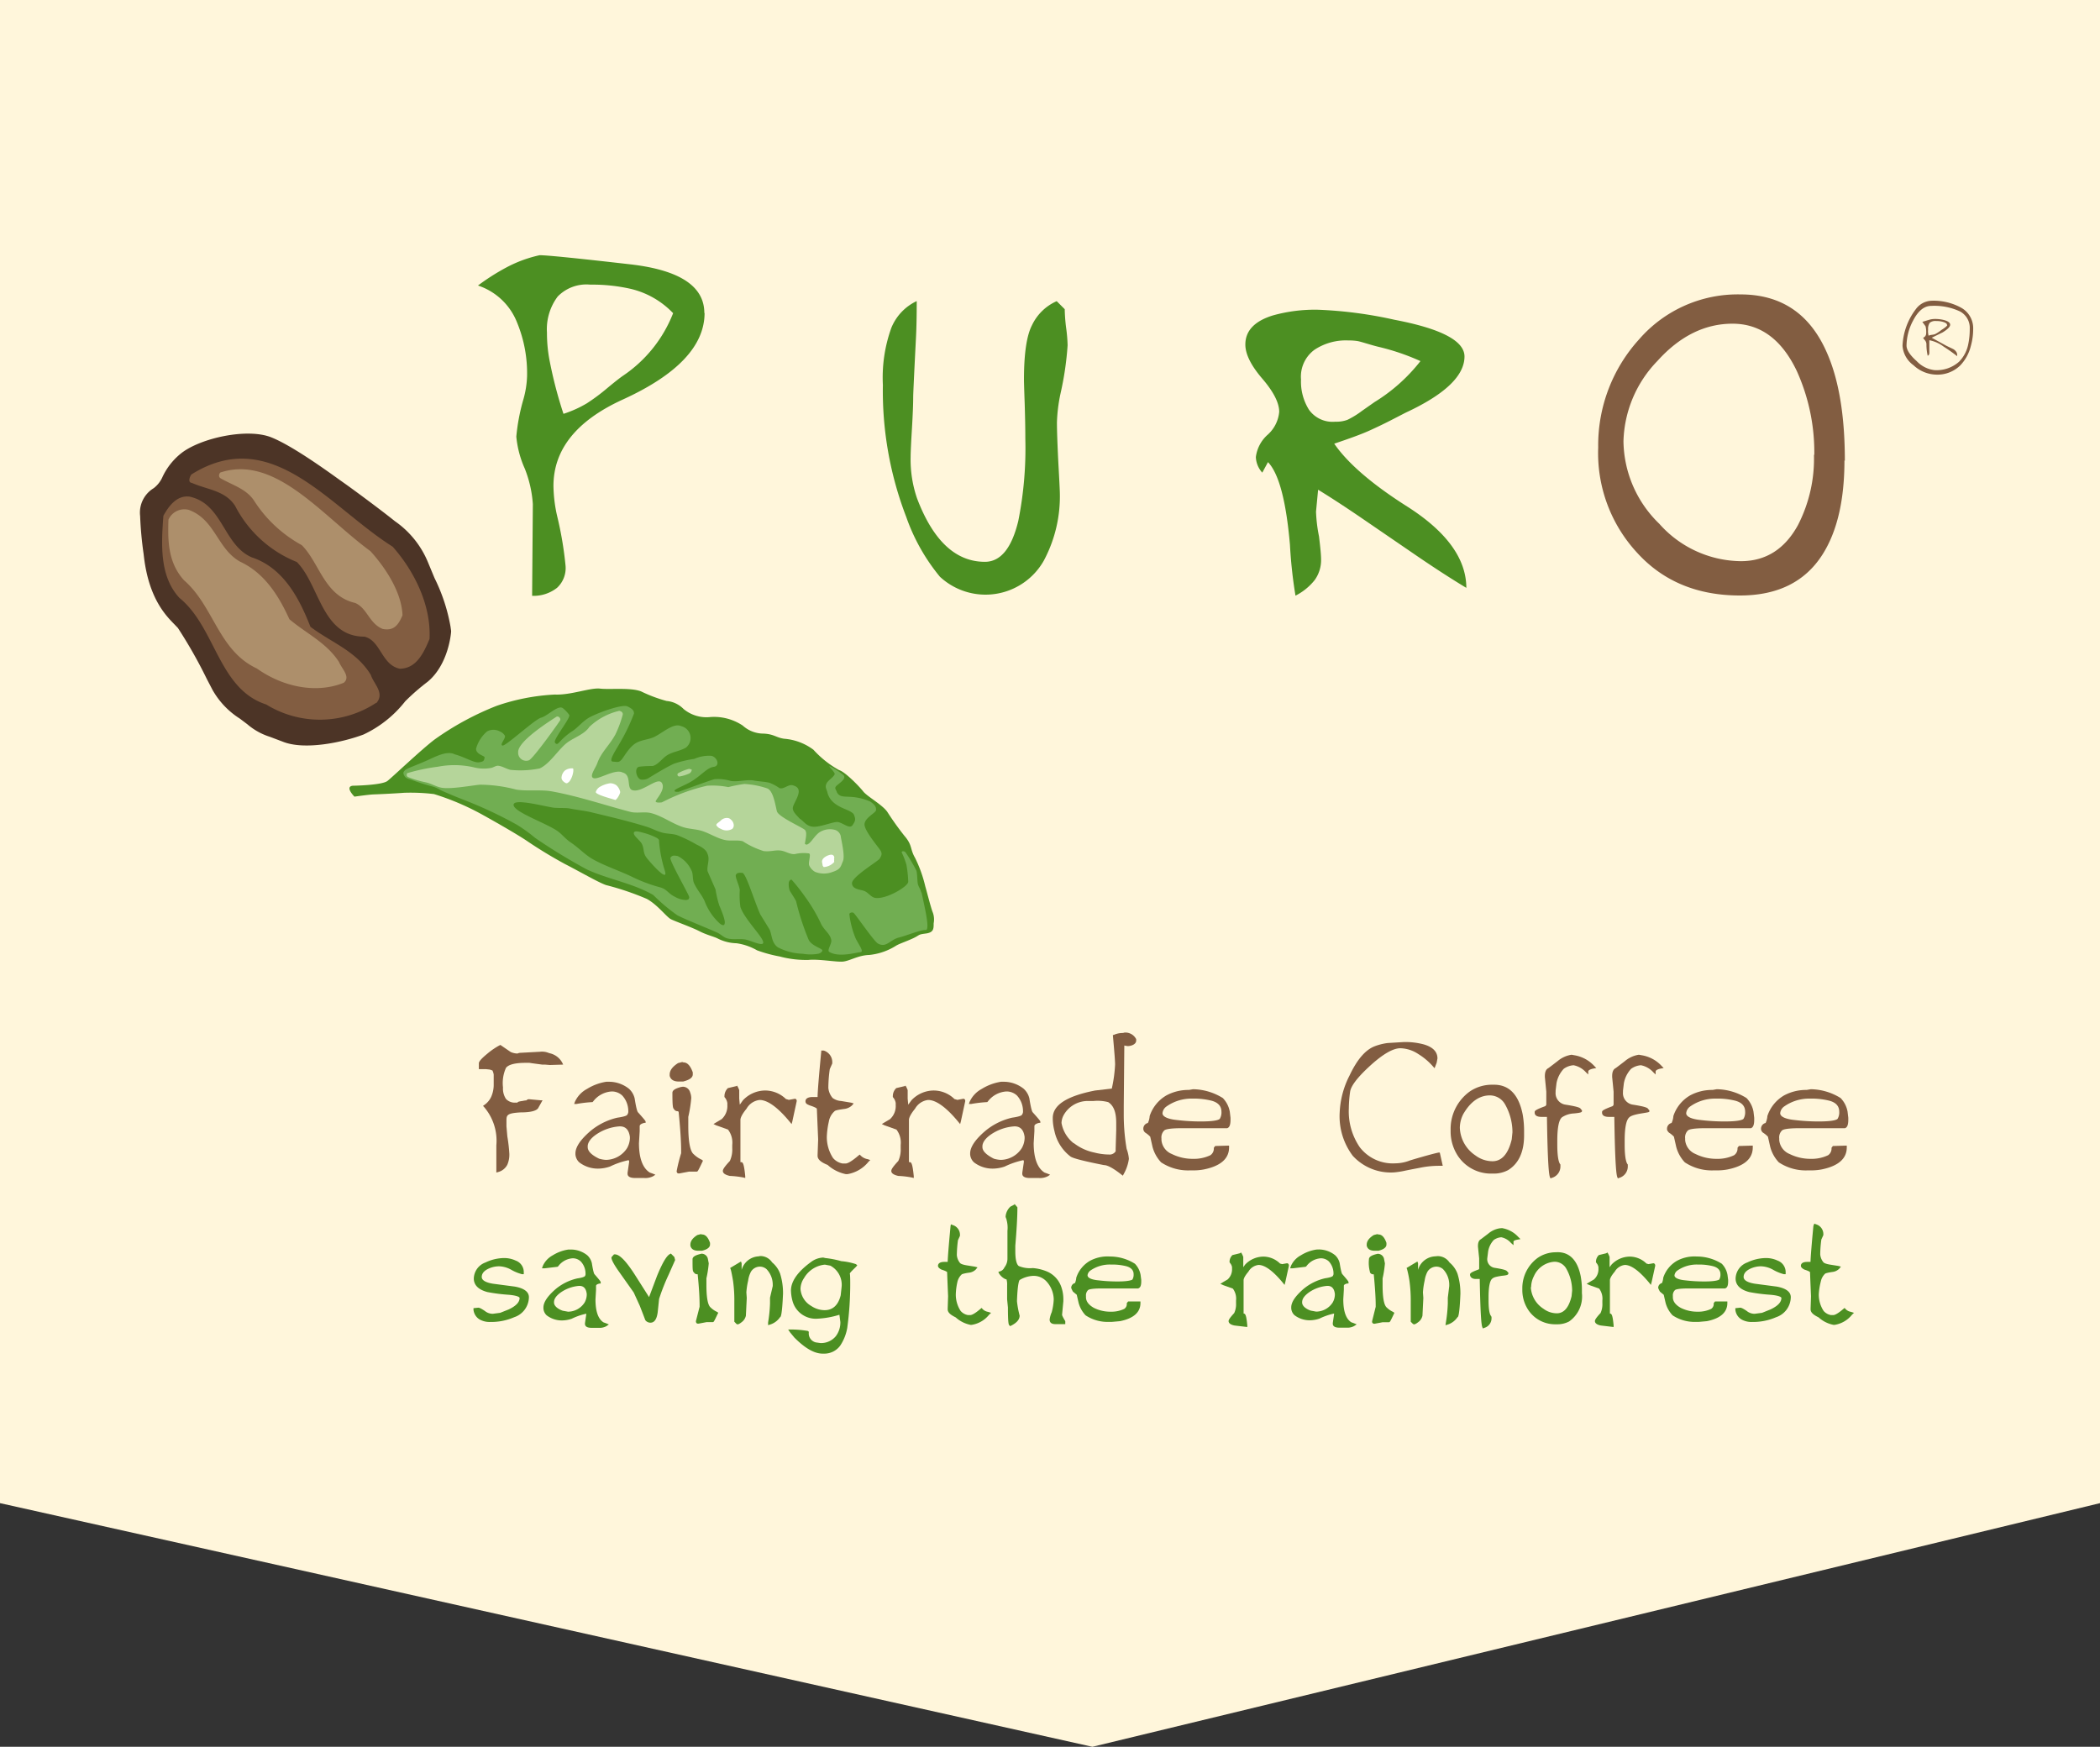 <svg xmlns="http://www.w3.org/2000/svg" viewBox="0 0 261.81 217.8"><rect x="0" y="0" width="261.81" height="217.8" fill="#333333" stroke="none"/><defs><style>.cls-1{fill:#fff6db;}.cls-2{fill:#825d41;}.cls-3{fill:#4c8f22;}.cls-4{fill:#71ae52;}.cls-5{fill:#4c3426;}.cls-6{fill:#ad8f6b;}.cls-7{fill:#b5d59a;}.cls-8{fill:#fff;}</style></defs><title>puro_logo</title><g id="Layer_2" data-name="Layer 2"><polygon class="cls-1" points="0 0 0 187.42 136.19 217.8 261.81 187.42 261.81 0 0 0"/></g><g id="Layer_1" data-name="Layer 1"><path class="cls-2" d="M444,117.19a7.9,7.9,0,0,1-.29,2.14,5.36,5.36,0,0,1-1.32,2.43,4.06,4.06,0,0,1-3,1.15,4.28,4.28,0,0,1-2.83-1.17,3.28,3.28,0,0,1-1.37-2.43,8.11,8.11,0,0,1,1.65-4.55,2.52,2.52,0,0,1,1.92-1.06,7.12,7.12,0,0,1,3.67.83A2.92,2.92,0,0,1,444,117.19Zm-.43,0a2.31,2.31,0,0,0-1.22-2.16,7.54,7.54,0,0,0-3.58-.69q-1.31,0-2.26,1.83a6.76,6.76,0,0,0-.82,3.12q0,.81,1.27,1.94a3.62,3.62,0,0,0,2.23,1.12,4.22,4.22,0,0,0,3.05-1.05,4.3,4.3,0,0,0,1.15-2.21A9,9,0,0,0,443.57,117.19ZM442,120.43v.18q-.76-.6-1.68-1.19a4.31,4.31,0,0,0-1.79-.8v.28c0,.11,0,.29,0,.52s0,.41,0,.53a2.69,2.69,0,0,1,0,.33.37.37,0,0,1-.2.28,6.54,6.54,0,0,1-.16-1.44.77.77,0,0,0-.21-.52,1.28,1.28,0,0,1-.2-.29.58.58,0,0,0,.38-.56,2.88,2.88,0,0,0-.08-.87l-.4-.55.8-.24a2.55,2.55,0,0,1,.77-.12,4.51,4.51,0,0,1,1.11.13q.79.21.79.59t-.93.95l-1.37.67,1.82,1,.87.42a1.11,1.11,0,0,1,.33.29A.65.65,0,0,1,442,120.43Zm-1.26-3.71c0-.13-.11-.24-.34-.33a2.66,2.66,0,0,0-1-.16,1.1,1.1,0,0,0-.82.22,1.34,1.34,0,0,0-.2.86,1.74,1.74,0,0,0,0,.42,2.57,2.57,0,0,0,.06.33,1.25,1.25,0,0,1,.38-.11,2.17,2.17,0,0,0,.41-.08,4.61,4.61,0,0,0,.8-.52Q440.77,116.88,440.77,116.72Z" transform="translate(-198 -76.2)"/><path class="cls-3" d="M314.24,189.84c-.28-.83-.61-2.17-.89-3.15a16.24,16.24,0,0,0-1.28-3.55c-.64-1.11-.29-1.54-1.32-2.73a36.16,36.16,0,0,1-2.14-3c-.67-.92-2.49-1.89-3-2.54s-2.26-2.44-3-2.65a12.51,12.51,0,0,1-3.2-2.54,7,7,0,0,0-3.65-1.37c-1-.14-1.26-.58-2.56-.64a3.86,3.86,0,0,1-2.6-1,6.45,6.45,0,0,0-4-1.07,4.47,4.47,0,0,1-3.38-1,3.37,3.37,0,0,0-2.12-1,17.94,17.94,0,0,1-3.19-1.2c-1.34-.5-3.88-.2-5.1-.34s-3.64.83-5.64.74a26.17,26.17,0,0,0-7.26,1.41,35.92,35.92,0,0,0-7.72,4.19c-1.63,1.23-5.19,4.62-5.88,5.17s-4.35.6-4.35.6c-1,.14.23,1.36.23,1.36s1.77-.26,2.44-.28,2.86-.13,3.72-.2a24.37,24.37,0,0,1,3.76.16,31.84,31.84,0,0,1,5.94,2.52c1.7.94,4.18,2.36,5.48,3.21a56,56,0,0,0,4.92,3c1.69.86,4.21,2.32,5.12,2.62a34.26,34.26,0,0,1,5.07,1.72c1.34.73,2.45,2.25,3,2.53s2.59,1,3.54,1.49,1.81.67,2.28.91a5.46,5.46,0,0,0,2.36.6,7.11,7.11,0,0,1,2.56.88,17.08,17.08,0,0,0,2.83.77,12.63,12.63,0,0,0,3.57.43c1.33-.13,3.41.27,4.27.21s1.91-.79,3.32-.83a7.69,7.69,0,0,0,3.32-1.14c.43-.27,1.25-.52,2.15-.94s.54-.46,1.56-.59,1-.61,1-1.27A2.52,2.52,0,0,0,314.24,189.84Z" transform="translate(-198 -76.2)"/><path class="cls-4" d="M280.18,181.06c0-.18-.14-.31-.44-.46a8.55,8.55,0,0,0-1.44-.54c-.45-.11-1.24-.38-1.28,0s.8.94,1,1.36c.34.67.08,1.13.68,1.84.82,1,2.68,3,2.17,1.45a16.18,16.18,0,0,1-.71-3.7m8.17,10.48c-.27.22-.7-.23-.82-.36a7.09,7.09,0,0,1-1.65-2.54c-.36-.83-.92-1.37-1.32-2.24-.23-.48-.1-1.15-.32-1.59a3.72,3.72,0,0,0-1.72-1.82c-.47-.09-.71-.1-.91.2s2.4,4.75,2.34,4.95,0,.24-.35.33a2.89,2.89,0,0,1-1.43-.4c-.83-.39-1-.94-1.81-1.17a19.24,19.24,0,0,1-3.47-1.29c-1.5-.74-3.52-1.4-5.05-2.28-.88-.51-1.68-1.37-2.61-2s-1.16-1.16-2-1.65c-1.66-1-5.27-2.27-5.18-3.11s4.28.35,5.13.4,1.19,0,1.78.07c1,.21,1.94.28,2.86.51,2.21.53,4.49,1.07,6.65,1.73.78.23,1.46.63,2.22.81.55.13,1.17.11,1.72.28a16.68,16.68,0,0,1,2.44,1.18c.37.18,1.21.55,1.38,1.18.32.67-.1,1.47,0,2.14l1,2.29a12.6,12.6,0,0,0,.47,2c.33.77.88,2.11.61,2.33m24.55-4c-.08-.4-.35-.68-.42-1.08s-.06-1.24-.17-1.6a19.9,19.9,0,0,0-1.34-2.26.39.39,0,0,0-.33-.16c-.1,0-.18.06-.16.15A10.27,10.27,0,0,1,311,184a14.08,14.08,0,0,1,.23,2.14c0,.61-2.89,2.29-4.18,2-.46-.11-.72-.55-1.19-.8s-1.6-.18-1.64-1,3.24-2.74,3.45-3.08.35-.59.11-1-2-2.44-2-3.26,1.38-1.43,1.43-1.77-.08-.66-.72-1.09c-2.49-1.07-3.59-.15-4.14-1.13-.13-.42-.34-.48-.12-.77s1.55-1,.81-1.49a9.57,9.57,0,0,0-1.56-1c-.34-.12.55.64.58.93s-.86.85-1,1.18c-.26.51,0,.7.11,1.22.59,2,3.09,1.95,3.32,2.78.19.48.17.67-.19,1.21s-1.09-.21-1.81-.37c-.48-.11-2.29.67-3.14.58s-1.09-.65-1.64-1c-.46-.49-.94-.93-.86-1.4.1-.69,1.53-2.31.09-2.73-.62-.27-1.16.5-1.76.32a5.83,5.83,0,0,0-1.19-.65c-.52-.16-1.38-.18-2-.3-.93-.16-2,.21-2.89.05a5.62,5.62,0,0,0-2-.22c-.19,0-4.49,1.58-4.49,1.58-.4,0-.51,0-.51-.16s1.23-.65,1.86-1c1.4-.77,2.14-1.84,3-1.95s.47-1.2-.26-1.38a4.55,4.55,0,0,0-2.14.38,14.77,14.77,0,0,0-2.53.6c-1.11.51-3.08,1.74-3.08,1.74a1.47,1.47,0,0,1-.95.25c-.63,0-1-1.46-.32-1.61a13.31,13.31,0,0,1,1.68-.09c.75-.17,1.26-1.08,2-1.45s1.44-.43,2.15-.84a1.52,1.52,0,0,0-.59-2.68c-.94-.44-2.26.8-3.32,1.33-.62.31-1.47.36-2.15.69-1,.48-1.66,1.86-2,2.2s-.45.24-1.05.2.43-1.5.84-2.25a23.56,23.56,0,0,0,1.8-3.74c0-.36-.16-.57-.81-.89s-3.73.8-4.76,1.38c-.84.47-1.53,1.37-2.19,1.75a8.25,8.25,0,0,0-1.51,1.3c-.13.12-.36.45-.59.07s2-3.09,1.79-3.44a4.24,4.24,0,0,0-.76-.81c-.57-.54-1.93.94-2.74,1.15s-4.43,3.59-4.83,3.48.54-1,.27-1.28a1.31,1.31,0,0,0-.59-.48,1.66,1.66,0,0,0-1.6,0,4.37,4.37,0,0,0-1.37,2.16c0,.48.49.71.81.87s.27.19.22.39-.08.36-.7.43-1.77-.67-3-1c-.93-.49-2.41.3-3.38.74-1.32.6-2.57,1-2.81,1.25s-.26.36-.07.7.56.39.85.49,1.66.6,2.63.83a4,4,0,0,1,1,.44c.32.17,2,.88,3,1.26a53.08,53.08,0,0,1,6.52,3.06,18.92,18.92,0,0,1,2.29,1.65,70.6,70.6,0,0,0,6.48,3.95c2.7,1.24,5.67,1.69,8.25,3.17a22.55,22.55,0,0,0,3,2.53c.9.48,3.4,1.46,4.95,2.15.49.22.78.59,1.27.73.75.21,1.61,0,2.35.16s2.35,1,2.12.22-2.31-2.81-2.82-4.28a10.08,10.08,0,0,1-.08-2.13c-.08-.63-.64-1.67-.47-1.92s.32-.23.78-.22,1.51,3.57,2.25,5.19l1.15,1.87c.32.66.22,1.68,1.06,2.24a7.14,7.14,0,0,0,3.09.79,5.37,5.37,0,0,0,1.9,0c.17,0,.68-.29.49-.5s-1.28-.53-1.65-1.21a31.26,31.26,0,0,1-1.58-4.84c-.2-.42-.68-1.1-.79-1.32a2.3,2.3,0,0,1-.11-1.07c.06-.15.16-.31.34-.3a25.46,25.46,0,0,1,1.72,2.19,20.27,20.27,0,0,1,2,3.42c.47.81,1.11,1.19,1.23,1.94.07.43-.54,1.22-.28,1.44,1.19.76,3.35.09,3.88.06s-.11-.83-.55-1.69a11.13,11.13,0,0,1-.8-3.07c0-.12.29-.28.52-.15s2.67,3.74,3.08,3.84c1,.55,1.48-.48,2.54-.75s2.79-1,3.38-.95S313.22,189.07,312.9,187.51Z" transform="translate(-198 -76.2)"/><path class="cls-3" d="M281.9,115.23a10.7,10.7,0,0,0-5.21-3,21.64,21.64,0,0,0-5.1-.54,5,5,0,0,0-4.06,1.48,6.78,6.78,0,0,0-1.34,4.5,18.1,18.1,0,0,0,.37,3.7,53.37,53.37,0,0,0,1.69,6.43,14.08,14.08,0,0,0,2.91-1.31,24,24,0,0,0,2.48-1.84q1.38-1.15,2-1.58a16.72,16.72,0,0,0,6.29-7.85m3.91,0q0,6.17-10.29,10.84Q267,130,267,136.8a17.86,17.86,0,0,0,.45,3.7,44.65,44.65,0,0,1,1.06,6.26,3.35,3.35,0,0,1-1.06,2.73,4.72,4.72,0,0,1-3.11,1l.09-11.44a14.63,14.63,0,0,0-1-4.41,12.6,12.6,0,0,1-1.06-4,24.64,24.64,0,0,1,.89-4.67,12,12,0,0,0,.45-2.82,16.59,16.59,0,0,0-1.26-6.77,7.9,7.9,0,0,0-4.86-4.58,27.92,27.92,0,0,1,3.63-2.3,16.08,16.08,0,0,1,4.06-1.48q1.36,0,11.31,1.14Q285.81,110.22,285.81,115.23Z" transform="translate(-198 -76.2)"/><path class="cls-3" d="M331.1,119.25a38.67,38.67,0,0,1-.88,6,19.88,19.88,0,0,0-.45,3.61q0,1.5.17,4.94c.13,2.35.19,3.61.19,3.78a17,17,0,0,1-2,8.53,8.35,8.35,0,0,1-12.95,2,24.29,24.29,0,0,1-4.2-7.46,43.74,43.74,0,0,1-2.91-16.45,18.29,18.29,0,0,1,1.05-7.11,6.32,6.32,0,0,1,3.17-3.35q0,2.73-.09,4.49-.35,6.86-.35,7.48,0,1.29-.16,4c-.11,1.78-.16,2.94-.16,3.47a14.87,14.87,0,0,0,.8,5.16q3,7.91,8.46,7.91,2.93,0,4.16-5.09a46.12,46.12,0,0,0,.88-10.21q0-1.85-.08-4.41c-.06-1.71-.09-2.7-.09-3q0-4.86,1-6.79a6.15,6.15,0,0,1,3.08-3l1,1a21.4,21.4,0,0,0,.17,2.28A19.18,19.18,0,0,1,331.1,119.25Z" transform="translate(-198 -76.2)"/><path class="cls-3" d="M375.08,121.22a28.39,28.39,0,0,0-5.2-1.77c-.53-.13-1-.27-1.51-.42s-.84-.25-1.1-.3a6.59,6.59,0,0,0-1.14-.08,7.07,7.07,0,0,0-4.25,1.16,4.15,4.15,0,0,0-1.68,3.7,6.58,6.58,0,0,0,1,3.79,3.61,3.61,0,0,0,3.27,1.48,4,4,0,0,0,1.51-.23,10.68,10.68,0,0,0,1.82-1.12l1.57-1.1a21.57,21.57,0,0,0,5.73-5.12m5.73,28.3q-2.71-1.63-6-3.87l-6.63-4.54q-3.35-2.3-5.87-3.84l-.26,2.73a18.75,18.75,0,0,0,.37,3.08q.26,2.11.26,2.82a4.26,4.26,0,0,1-.8,2.64,7.2,7.2,0,0,1-2.39,1.94,57.8,57.8,0,0,1-.69-6.35q-.71-8.19-2.74-10.3l-.71,1.31a3.05,3.05,0,0,1-.8-1.94,4.46,4.46,0,0,1,1.51-2.82,4.34,4.34,0,0,0,1.4-2.82q0-1.68-2.11-4.14t-2.11-4.25q0-2.57,3.43-3.63a19.41,19.41,0,0,1,5.65-.71,52.76,52.76,0,0,1,9.51,1.25q8.73,1.66,8.73,4.58,0,3.6-7.33,7l-1.57.81c-.94.49-2,1-3,1.45s-2.53,1-4.34,1.61q2.54,3.68,9.12,7.85Q380.81,144.06,380.81,149.52Z" transform="translate(-198 -76.2)"/><path class="cls-2" d="M424.19,132.92A24.52,24.52,0,0,0,422,122.44q-2.81-5.88-8-5.88t-9.38,4.66a14.92,14.92,0,0,0-4.22,10,14.55,14.55,0,0,0,4.47,10.29,13.77,13.77,0,0,0,10.17,4.66q4.64,0,7.11-4.49a18.12,18.12,0,0,0,2-8.78m3.8.72q0,7.41-2.73,11.71-3.25,5.12-10.3,5.12-7.94,0-12.78-5.29A18.29,18.29,0,0,1,397.25,132a19.64,19.64,0,0,1,5.1-13.49A16.28,16.28,0,0,1,415,112.91q7.49,0,10.67,7.06Q428,125.07,428,133.64Z" transform="translate(-198 -76.2)"/><path class="cls-5" d="M220.56,132.74a8.24,8.24,0,0,0-2.28,2.88,3.57,3.57,0,0,1-1.12,1.45,3.56,3.56,0,0,0-1.69,3.47,45,45,0,0,0,.43,4.7l.05.42c.62,5.14,2.69,7.26,3.8,8.39l.43.45a59.4,59.4,0,0,1,3.61,6.37l.71,1.36a10.13,10.13,0,0,0,3.4,3.57l.93.7a8,8,0,0,0,2.82,1.57l1.56.59c2.75,1.13,7.56.09,10.12-.88a14.33,14.33,0,0,0,5.19-4.14,27.27,27.27,0,0,1,2.79-2.43c2.62-2.17,2.92-6.08,2.93-6.24v-.11l-.07-.51a22.25,22.25,0,0,0-2-6.08l-.83-2a11.61,11.61,0,0,0-4.1-5.08L247,141c-1.31-1.05-4.45-3.4-6.1-4.57l-.58-.41c-2.08-1.5-6-4.28-8.45-5.27C228.86,129.51,222.94,130.83,220.56,132.74Z" transform="translate(-198 -76.2)"/><path class="cls-2" d="M244.23,160.35c-1.82-3-4.89-4-7.53-6-1.4-3.59-3.39-7.36-7.32-8.66-3.56-1.55-3.59-6.68-7.76-7.57-1.54-.18-2.54,1.1-3.25,2.39-.26,3.51-.51,7.53,2,10.24,4.53,3.68,4.85,11.36,10.82,13.29a12.76,12.76,0,0,0,13.68-.19l.06,0C246,162.61,244.58,161.46,244.23,160.35Z" transform="translate(-198 -76.2)"/><path class="cls-2" d="M221.86,135.36c10-6.28,17.15,4,25.09,9,2.62,2.94,4.82,7.23,4.6,11.51-.79,1.92-1.72,3.69-3.71,3.71-2.29-.48-2.36-3.51-4.41-4-5.32,0-5.59-6.48-8.43-9.31a14.84,14.84,0,0,1-7.69-7c-1.26-1.93-3.46-2-5.39-2.86C221.41,136.37,221.62,135.7,221.86,135.36Z" transform="translate(-198 -76.2)"/><path class="cls-6" d="M240.27,158.75c-1.56-2.42-4-3.5-6.19-5.34-1.25-2.75-3-5.71-6.13-7.17-2.88-1.6-3.1-5.26-6.43-6.47A2.17,2.17,0,0,0,219,141c-.07,2.46-.12,5.28,1.94,7.55,3.74,3.25,4.27,8.75,9.08,11,3.43,2.43,7.58,3.11,10.84,1.78l0,0C241.75,160.59,240.6,159.58,240.27,158.75Z" transform="translate(-198 -76.2)"/><path class="cls-6" d="M225.46,135.12c6.85-2.27,12.67,5.36,18.72,9.8,2.07,2.27,3.92,5.32,4,8-.46,1.07-1,2-2.47,1.7-1.69-.68-1.92-2.59-3.43-3.24-3.86-.89-4.44-5-6.66-7.21a16.38,16.38,0,0,1-6-5.63c-1-1.41-2.63-1.85-4.08-2.68C225.19,135.68,225.3,135.29,225.46,135.12Z" transform="translate(-198 -76.2)"/><path class="cls-7" d="M283.92,172.06a5.59,5.59,0,0,0-1.39.56.23.23,0,0,0,.21.39,4.67,4.67,0,0,0,1.24-.39.64.64,0,0,0,.26-.4C284.27,172.13,284.1,172.12,283.92,172.06Z" transform="translate(-198 -76.2)"/><path class="cls-7" d="M302.08,179.67a1.05,1.05,0,0,1,.74.79c0,.27.57,2.41.27,3.12s-.29,1-1.27,1.33a3,3,0,0,1-2.2,0,1.79,1.79,0,0,1-.73-.79c-.18-.39.33-1.54-.1-1.52a4.71,4.71,0,0,0-1.68.09c-.66.07-1.2-.4-1.89-.45s-1.15.17-2,.08a10.46,10.46,0,0,1-2.62-1.23c-.71-.19-1.5,0-2.2-.15-1-.2-2-.88-3-1.17-.61-.17-1.36-.21-2-.37-1.47-.4-2.74-1.43-4.2-1.81-.85-.23-1.79.06-2.65-.17-3.26-.86-6.44-1.94-9.72-2.54-1.44-.26-3,0-4.48-.23a18,18,0,0,0-4.54-.61c-1.22.13-3.69.59-4.8.37-.7-.14-1.27-.54-2-.68a12.59,12.59,0,0,1-2.13-.64c-.24-.13-.18-.28-.13-.48a23.48,23.48,0,0,1,3.84-.81,10.78,10.78,0,0,1,4.5.08,5,5,0,0,0,2.13.07c.32-.06.61-.31.92-.27.53.07,1,.4,1.5.51a12.12,12.12,0,0,0,3.65-.18c1.32-.6,2.41-2.52,3.54-3.3.85-.59,2.07-1,2.65-1.88a8.12,8.12,0,0,1,3.72-2c.38.08.46.29.44.47a13.69,13.69,0,0,1-.92,2.48c-.75,1.38-1.76,2.19-2.25,3.57-.23.65-1.07,1.69-.45,1.88s2.67-1.2,3.6-.71c1.13.3.49,1.83,1.14,2.17,1.2.51,3.24-1.73,3.76-.86s-.89,2.15-.77,2.33.77.08.77.08.89-.46,1.77-.83a23.38,23.38,0,0,1,3.85-1.24,10.06,10.06,0,0,1,2.66.17,17.71,17.71,0,0,1,2-.39,10.41,10.41,0,0,1,2.87.56c.76.31,1,2.15,1.19,2.85s3.17,2,3.49,2.32.06,1.18,0,1.75c.18.09.09.06.23.08.55-.14,1-1.24,1.73-1.62A2.43,2.43,0,0,1,302.08,179.67Z" transform="translate(-198 -76.2)"/><path class="cls-7" d="M267.84,166c-.1.21-3.35,4.78-3.9,5a1,1,0,0,1-1.34-1c-.09-1.44,4.43-4.19,4.72-4.4S267.94,165.77,267.84,166Z" transform="translate(-198 -76.2)"/><path class="cls-8" d="M301.65,183c-.44.09-1.27.39-1.1,1,0,.14,0,.12.14.31a1.89,1.89,0,0,0,1.32-.64.65.65,0,0,1,0-.3Z" transform="translate(-198 -76.2)"/><path class="cls-8" d="M289.12,178.39a.94.94,0,0,1,.33.52.65.65,0,0,1-.14.63,1.4,1.4,0,0,1-1.45,0,1,1,0,0,1-.52-.4c-.17-.2.32-.41.56-.67a1.06,1.06,0,0,1,.77-.28A.61.61,0,0,1,289.12,178.39Z" transform="translate(-198 -76.2)"/><path class="cls-8" d="M274.82,174.09a1.53,1.53,0,0,1,.5.85c0,.29-.5,1.08-.64,1s-2.49-.65-2.4-1a1.14,1.14,0,0,1,.56-.66,3.43,3.43,0,0,1,1.23-.42A1.39,1.39,0,0,1,274.82,174.09Z" transform="translate(-198 -76.2)"/><path class="cls-8" d="M269.34,172c.2,0,.12.17.14.31a2.75,2.75,0,0,1-.48,1.32c-.13.09-.27.31-.48.2s-.55-.35-.51-.73a1.32,1.32,0,0,1,.41-.82A1.47,1.47,0,0,1,269.34,172Z" transform="translate(-198 -76.2)"/><path class="cls-8" d="M301.6,182.77c-.29,0-1.27.39-1.1,1a.32.32,0,0,0,.32.31,1.9,1.9,0,0,0,1-.46.75.75,0,0,0,.19-.48A.36.36,0,0,0,301.6,182.77Z" transform="translate(-198 -76.2)"/><path class="cls-2" d="M260.24,206.56a8.91,8.91,0,0,0-1.46,1h0c-.95.78-1.08,1.06-1.08,1.23v.72l.92,0h0l.45.05h0l.32.11a1.55,1.55,0,0,1,.16.53s0,.76,0,.76v.47a3.68,3.68,0,0,1-.28,1.45,2.48,2.48,0,0,1-.9,1.1l-.15.11.13.14a6.45,6.45,0,0,1,1.53,4.78l0,3.39.21-.06a1.8,1.8,0,0,0,1.16-.92,3.19,3.19,0,0,0,.25-1.36,20,20,0,0,0-.25-2.17l-.11-1.26V216c0-.74,0-1,1.76-1.1,1.22,0,1.93-.18,2.18-.51l.56-1h-.25l-1.41-.13a.42.42,0,0,0-.35.14,2.51,2.51,0,0,0-.46.07c-.54.07-.62.13-.67.2s-.12,0-.12,0a1.49,1.49,0,0,1-1.3-.45,2.32,2.32,0,0,1-.37-1.43,4.59,4.59,0,0,1,.37-2.44c.32-.42,1.14-.63,2.45-.63H264l.4.06,1.2.16.34,0,.62.05,1.65-.05-.11-.23a2.35,2.35,0,0,0-1.59-1.19l-.2-.07a2.16,2.16,0,0,0-1-.11l-2.42.13a.87.87,0,0,0-.37.09,2.23,2.23,0,0,1-.85-.19l-1.21-.83-.08-.05Z" transform="translate(-198 -76.2)"/><path class="cls-2" d="M273.59,211.08a6.41,6.41,0,0,0-2.4.89,3.43,3.43,0,0,0-1.52,1.62l-.09.26.29,0a16,16,0,0,1,1.92-.23h.07l.07-.06a3.14,3.14,0,0,1,2.32-1.27,1.89,1.89,0,0,1,1.33.51,2.86,2.86,0,0,1,.75,1.94.64.64,0,0,1-.14.46c0,.06-.23.22-1.23.36a8.07,8.07,0,0,0-3.37,1.68c-1.25,1.08-1.85,2-1.85,2.78v.11a1.49,1.49,0,0,0,.48,1,3.8,3.8,0,0,0,2.36.78,4.69,4.69,0,0,0,1.47-.26,10,10,0,0,1,2.3-.79s.09,0,.09.2c0,0-.2,1.37-.2,1.37v.12c0,.24.16.53.94.53h1.12a2.11,2.11,0,0,0,1.14-.23l.27-.18-.31-.13-.39-.14c-.89-.56-1.35-1.8-1.35-3.67l.09-1.5v-.6c0-.07,0-.29.61-.43l.13,0,0-.13c0-.08,0-.12-.93-1.16-.08-.07-.21-.31-.44-1.77a2.35,2.35,0,0,0-.71-1.19,4,4,0,0,0-2.4-.87Zm-2.32,8.14v-.09c0-.47.36-1,1.08-1.49a5.87,5.87,0,0,1,2.92-1c.73,0,1.14.43,1.26,1.32v.18a2.69,2.69,0,0,1-.35,1.21,3.17,3.17,0,0,1-2.64,1.47,3.6,3.6,0,0,1-.85-.15C271.74,220.21,271.27,219.74,271.27,219.22Z" transform="translate(-198 -76.2)"/><path class="cls-2" d="M283.05,208.62l-.51.13c-.7.44-1.05.92-1.05,1.43v.16c.09.35.36.71,1.12.71l.56,0c.82-.21,1.2-.5,1.2-.89v-.25c-.3-.84-.68-1.24-1.15-1.24Zm-.14,3.11h0c-.76.2-1.08.42-1.08.73,0,1.63.06,1.92.18,2a.51.51,0,0,0,.41.29c.13,0,.17.05.19.11.2,2,.31,3.66.31,4.83l0,.3a20.12,20.12,0,0,0-.56,2.23c0,.27.19.29.23.29h.11l1.22-.23.69,0,.25,0c.11,0,.14,0,.71-1.21l.07-.15-.15-.12a3.48,3.48,0,0,1-1-.68c-.32-.25-.68-1.05-.68-3.57v-.09l0-1a16.91,16.91,0,0,0,.37-2.34,2.1,2.1,0,0,0-.14-.72.94.94,0,0,0-.92-.7Z" transform="translate(-198 -76.2)"/><path class="cls-2" d="M289.85,211.61l-1.1.26,0,0a1.38,1.38,0,0,0-.43,1,1,1,0,0,0,0,.12,1.41,1.41,0,0,1,.36.75V214a2.2,2.2,0,0,1-.72,1.75l-.71.42-.3.18.33.16,1.48.53a2.68,2.68,0,0,1,.53,1.92v.41a3.36,3.36,0,0,1-.3,1.59c-.76.81-.87,1.08-.87,1.24,0,.37.49.53.86.62a11.35,11.35,0,0,1,1.71.2l.22.06v-.23c-.16-1.62-.31-1.75-.51-1.75h-.09c0-.14,0-.38,0-.8v-1.76l0-2.19,0-.51c0-.21.13-.63.76-1.4a2.16,2.16,0,0,1,1.63-1.09c1,0,2.28.93,3.78,2.75l.21.26.09-.33.55-2.54c0-.21-.12-.29-.23-.29l-.76.14a2.7,2.7,0,0,0-.35-.1,3.74,3.74,0,0,0-2.55-1.07h-.09a3.86,3.86,0,0,0-2.72,1.21l-.4.56-.07-.76v-.55l0-.51a3.25,3.25,0,0,0-.21-.46l-.06-.11Z" transform="translate(-198 -76.2)"/><path class="cls-2" d="M300.39,207.19v.08c-.3,3.13-.46,5.11-.46,5.71l-.59,0c-.61,0-.92.2-.92.53s.27.4.51.51c.84.27.91.41.91.43h0c0,.08.16,3.82.16,3.82l-.07,1.91v.14c0,.43.4.79,1.25,1.13a4.86,4.86,0,0,0,2.28,1.15h.18a4.27,4.27,0,0,0,2.65-1.56l.21-.2-.33-.11a1.61,1.61,0,0,1-.87-.45l-.11-.12-.15.11c-.93.8-1.39,1-1.61,1h-.18l-.21,0a2,2,0,0,1-1.19-.69,4.78,4.78,0,0,1-.77-2.62,10,10,0,0,1,.25-1.9,2.23,2.23,0,0,1,.73-1.32c.06-.06.22-.14,1.19-.27a1.69,1.69,0,0,0,1-.47l.18-.22-.3-.09-1.26-.21a2,2,0,0,1-1.07-.38,2.28,2.28,0,0,1-.53-1.26,17.17,17.17,0,0,1,.18-2.34s.31-.7.31-.7v-.11a1.51,1.51,0,0,0-1.06-1.5l-.08,0Z" transform="translate(-198 -76.2)"/><path class="cls-2" d="M310.84,211.61l-1.1.26,0,0a1.38,1.38,0,0,0-.43,1,.86.86,0,0,0,0,.12,1.4,1.4,0,0,1,.36.75V214a2.2,2.2,0,0,1-.72,1.75l-.71.42-.3.18.33.16,1.49.53a2.68,2.68,0,0,1,.53,1.92v.41a3.36,3.36,0,0,1-.3,1.59c-.76.81-.87,1.08-.87,1.24,0,.37.49.53.86.62a11.34,11.34,0,0,1,1.71.2l.23.06v-.23c-.16-1.62-.31-1.75-.51-1.75h-.09c0-.14,0-.38,0-.8v-1.76l0-2.19,0-.51c0-.21.13-.63.76-1.4a2.16,2.16,0,0,1,1.63-1.09c1,0,2.28.93,3.78,2.75l.21.26.09-.33.55-2.54c0-.21-.12-.29-.23-.29l-.76.14a2.77,2.77,0,0,0-.35-.1,3.73,3.73,0,0,0-2.55-1.07h-.09a3.85,3.85,0,0,0-2.72,1.21l-.41.56-.07-.76v-.55l0-.51a3.26,3.26,0,0,0-.21-.46l-.06-.11Z" transform="translate(-198 -76.2)"/><path class="cls-2" d="M322.8,211.08a6.42,6.42,0,0,0-2.4.89,3.43,3.43,0,0,0-1.52,1.62l-.09.26.29,0a16,16,0,0,1,1.92-.23h.07l.07-.06a3.14,3.14,0,0,1,2.32-1.27,1.89,1.89,0,0,1,1.33.51,2.87,2.87,0,0,1,.75,1.94.65.65,0,0,1-.14.46c0,.06-.24.22-1.23.36a8.06,8.06,0,0,0-3.37,1.68c-1.25,1.08-1.85,2-1.85,2.78v.11a1.49,1.49,0,0,0,.48,1,3.8,3.8,0,0,0,2.36.78,4.7,4.7,0,0,0,1.47-.26,10,10,0,0,1,2.3-.79s.09,0,.09.2c0,0-.2,1.37-.2,1.37v.12c0,.24.16.53.94.53h1.12a2.11,2.11,0,0,0,1.14-.23l.27-.18-.31-.13-.39-.14c-.89-.56-1.35-1.8-1.35-3.67l.09-1.5v-.6c0-.07,0-.29.61-.43l.13,0,0-.13c0-.08,0-.12-.93-1.16-.08-.07-.21-.31-.44-1.77a2.36,2.36,0,0,0-.71-1.19,4,4,0,0,0-2.4-.87Zm-2.32,8.14v-.09c0-.47.36-1,1.08-1.49a5.88,5.88,0,0,1,2.92-1c.73,0,1.14.43,1.26,1.32v.18a2.67,2.67,0,0,1-.35,1.21,3.17,3.17,0,0,1-2.64,1.47,3.61,3.61,0,0,1-.85-.15C321,220.21,320.48,219.74,320.48,219.22Z" transform="translate(-198 -76.2)"/><path class="cls-2" d="M338,205a2.67,2.67,0,0,0-1.15.24l-.1,0v.11c.18,2,.27,3.16.27,3.58a17.4,17.4,0,0,1-.41,3l-2.08.24c-3.56.7-5.28,1.82-5.28,3.43v.18a6.6,6.6,0,0,0,.21,1.45,5.4,5.4,0,0,0,2,3.17c.12.08.5.35,4.17,1.07.33,0,.94.21,2.2,1.2l.16.12.09-.18a5.28,5.28,0,0,0,.66-1.92,4.68,4.68,0,0,0-.28-1.24,25.47,25.47,0,0,1-.36-4.48v-.86l.07-7.55.38.07h.1c.26,0,1-.16,1-.69v-.17l0,0a1.5,1.5,0,0,0-1.47-.82Zm-6.15,13.74a4.13,4.13,0,0,1-1.51-2.52,2.15,2.15,0,0,1,.28-1,3.43,3.43,0,0,1,3.12-1.74h.07l.09,0,.09,0h.32a5.17,5.17,0,0,1,1.85.14c.7.44,1,1.28,1,2.6v.89l-.07,2.37v.07l0,.09v0l0,.11v0a.89.89,0,0,1-.87.4h-.09a7.77,7.77,0,0,1-1.72-.25A6.16,6.16,0,0,1,331.89,218.74Z" transform="translate(-198 -76.2)"/><path class="cls-2" d="M346.22,212.1a5.75,5.75,0,0,0-2.8.68,4.65,4.65,0,0,0-2.09,2.58,2.36,2.36,0,0,1-.22.86.72.72,0,0,0-.57.71V217a.65.65,0,0,0,.25.43,3,3,0,0,1,.61.5l.29,1.28a4.47,4.47,0,0,0,1.07,1.92,6.09,6.09,0,0,0,3.59,1h.46a6.79,6.79,0,0,0,1.29-.12c2.07-.42,3.13-1.34,3.13-2.74a.77.77,0,0,0,0-.12l0-.11-1.73.05-.17.22v.06a1,1,0,0,1-.43.87,4.75,4.75,0,0,1-2.17.45,5.83,5.83,0,0,1-2.63-.6,2.07,2.07,0,0,1-1.3-1.73v-.21a1.21,1.21,0,0,1,.35-1c.12-.11.54-.28,2.2-.28l3.31,0,2.34,0c.28-.1.4-.41.41-1v-.3l-.09-.76a3.28,3.28,0,0,0-.87-1.7,7.22,7.22,0,0,0-3.71-1.1ZM342.93,215a1.16,1.16,0,0,1,.47-.82,5.39,5.39,0,0,1,3.2-1h.48a9.1,9.1,0,0,1,2,.27c.8.23,1.2.68,1.2,1.37a1.53,1.53,0,0,1-.2.87c-.07.1-.45.34-2.36.34a24.84,24.84,0,0,1-3-.18C343.9,215.77,342.93,215.53,342.93,215Z" transform="translate(-198 -76.2)"/><path class="cls-2" d="M371,206.25h0a7,7,0,0,0-1.68.43c-1.13.47-2.13,1.64-3.06,3.6a11.1,11.1,0,0,0-1.24,4.63,8.2,8.2,0,0,0,1.63,5.4,6.42,6.42,0,0,0,5.17,2.07,10.46,10.46,0,0,0,1.43-.23l.7-.14,1.1-.21a11.81,11.81,0,0,1,2.26-.24l.56,0-.37-1.65-.16,0c-.46.09-1.6.4-3,.81l-.53.16a5.09,5.09,0,0,1-1.83.37,5.2,5.2,0,0,1-4.45-2,7.92,7.92,0,0,1-1.37-4.86,15.76,15.76,0,0,1,.16-2.06c.1-.74.95-1.84,2.52-3.27s2.83-2.16,3.75-2.16a4.23,4.23,0,0,1,2.24.73,7.9,7.9,0,0,1,1.84,1.56l.18.2.26-.68.1-.54c0-.83-.57-1.42-1.71-1.75a8.84,8.84,0,0,0-2.53-.29Z" transform="translate(-198 -76.2)"/><path class="cls-2" d="M383.9,211.45a4.89,4.89,0,0,0-2.67.85,5.76,5.76,0,0,0-2.38,4.6v.41a5.57,5.57,0,0,0,.75,2.76,4.94,4.94,0,0,0,4.23,2.46h.46a3.78,3.78,0,0,0,1.72-.43c1.31-.8,2-2.26,2-4.33v-.48a11.78,11.78,0,0,0-.18-2.16c-.49-2.44-1.69-3.68-3.55-3.68ZM380,216.82a3.8,3.8,0,0,1,.44-1.73c.89-1.53,2-2.31,3.31-2.31a2.18,2.18,0,0,1,1.9,1.14,7.05,7.05,0,0,1,.91,3.46l-.09.88c-.43,1.81-1.24,2.73-2.4,2.73a3.57,3.57,0,0,1-2.12-.72A4.35,4.35,0,0,1,380,216.82Z" transform="translate(-198 -76.2)"/><path class="cls-2" d="M393.93,207.71a3.53,3.53,0,0,0-1.76.81c-1,.77-1.13.86-1.15.87-.29.15-.42.48-.42,1v.09s.18,1.84.18,1.84l0,.71v.83a.29.29,0,0,1-.24.3c-1.12.42-1.21.55-1.21.7v.07c0,.24.15.53.85.53h.68c.09,6.16.26,7.25.38,7.53l.06.14.15-.06a1.48,1.48,0,0,0,1.09-1.43v-.11s0-.13,0-.13v0l0,0c-.15-.16-.39-.69-.39-2.47v-.5c0-1.64.2-2.63.6-2.93a2.92,2.92,0,0,1,1.48-.47c.92-.09,1-.16,1-.32v-.07l-.15-.16c-.06-.16-.4-.31-2-.56a1.45,1.45,0,0,1-1.14-1.55l0-.09v-.09l.11-.92a3.57,3.57,0,0,1,.9-1.8,2.34,2.34,0,0,1,1.23-.45,2.8,2.8,0,0,1,1.56.9l.27.25v-.37c0-.15.25-.29.67-.37l.33-.06-.26-.27a4.33,4.33,0,0,0-2.44-1.32Z" transform="translate(-198 -76.2)"/><path class="cls-2" d="M402.32,207.71a3.52,3.52,0,0,0-1.76.81c-1,.77-1.13.86-1.15.87-.29.15-.42.48-.42,1v.09l.18,1.84,0,.71v.83a.29.29,0,0,1-.23.3c-1.12.42-1.21.55-1.21.7v.07c0,.24.15.53.85.53h.68c.09,6.16.26,7.25.38,7.53l.06.14.15-.06a1.48,1.48,0,0,0,1.09-1.43v-.11s0-.13,0-.13v0l0,0c-.15-.16-.39-.69-.39-2.47v-.5c0-1.64.2-2.63.6-2.93.11-.11.43-.3,1.48-.47s1-.16,1-.32v-.07l-.15-.16c-.06-.16-.4-.31-2-.56a1.45,1.45,0,0,1-1.14-1.55l0-.09v-.09l.11-.92a3.57,3.57,0,0,1,.9-1.8,2.33,2.33,0,0,1,1.23-.45,2.81,2.81,0,0,1,1.56.9l.27.25v-.37c0-.15.25-.29.67-.37l.33-.06-.26-.27a4.33,4.33,0,0,0-2.44-1.32Z" transform="translate(-198 -76.2)"/><path class="cls-2" d="M411.51,212.1a5.75,5.75,0,0,0-2.8.68,4.65,4.65,0,0,0-2.09,2.58,2.33,2.33,0,0,1-.22.86.73.73,0,0,0-.57.71V217c0,.13.08.26.25.43a2.9,2.9,0,0,1,.61.5l.29,1.28a4.48,4.48,0,0,0,1.07,1.92,6.1,6.1,0,0,0,3.59,1h.46a6.8,6.8,0,0,0,1.29-.12c2.08-.42,3.13-1.34,3.13-2.74a1,1,0,0,0,0-.12l0-.11-1.73.05-.17.22v.06a1,1,0,0,1-.43.87,4.74,4.74,0,0,1-2.17.45,5.82,5.82,0,0,1-2.63-.6,2.08,2.08,0,0,1-1.3-1.73v-.21a1.2,1.2,0,0,1,.35-1c.12-.11.54-.28,2.2-.28l3.31,0,2.34,0c.28-.1.4-.41.41-1v-.3l-.09-.76a3.27,3.27,0,0,0-.87-1.7,7.21,7.21,0,0,0-3.71-1.1ZM408.22,215a1.16,1.16,0,0,1,.47-.82,5.38,5.38,0,0,1,3.2-1h.48a9.08,9.08,0,0,1,2,.27c.81.23,1.2.68,1.2,1.37a1.56,1.56,0,0,1-.2.87c-.07.1-.45.34-2.36.34a24.81,24.81,0,0,1-3-.18C409.19,215.77,408.22,215.53,408.22,215Z" transform="translate(-198 -76.2)"/><path class="cls-2" d="M423.23,212.1a5.74,5.74,0,0,0-2.8.68,4.65,4.65,0,0,0-2.09,2.58,2.38,2.38,0,0,1-.22.86.73.73,0,0,0-.57.71V217a.65.65,0,0,0,.25.43,2.94,2.94,0,0,1,.61.5l.29,1.28a4.47,4.47,0,0,0,1.07,1.92,6.09,6.09,0,0,0,3.59,1h.46a6.8,6.8,0,0,0,1.29-.12c2.07-.42,3.13-1.34,3.13-2.74a1,1,0,0,0,0-.12l0-.11-1.73.05-.17.22v.06a1,1,0,0,1-.43.87,4.75,4.75,0,0,1-2.17.45,5.82,5.82,0,0,1-2.62-.6,2.08,2.08,0,0,1-1.3-1.73v-.21a1.2,1.2,0,0,1,.35-1c.12-.11.55-.28,2.2-.28l3.31,0,2.34,0c.28-.1.4-.41.41-1v-.3l-.09-.76a3.27,3.27,0,0,0-.87-1.7,7.21,7.21,0,0,0-3.71-1.1ZM419.94,215a1.16,1.16,0,0,1,.47-.82,5.39,5.39,0,0,1,3.21-1h.48a9.09,9.09,0,0,1,2,.27c.81.23,1.2.68,1.2,1.37a1.53,1.53,0,0,1-.2.87c-.07.1-.45.34-2.36.34a24.8,24.8,0,0,1-3-.18C420.91,215.77,419.94,215.53,419.94,215Z" transform="translate(-198 -76.2)"/><path class="cls-3" d="M268.86,232a5.07,5.07,0,0,0-1.95.72,2.81,2.81,0,0,0-1.24,1.33l-.1.29.33,0,1.6-.19.09-.06a2.44,2.44,0,0,1,1.81-1,1.45,1.45,0,0,1,1,.39A2.22,2.22,0,0,1,271,235a.47.47,0,0,1-.09.33s-.14.16-.94.27a6.43,6.43,0,0,0-2.72,1.35c-1,.88-1.5,1.62-1.5,2.28v.09a1.27,1.27,0,0,0,.4.88,3.1,3.1,0,0,0,1.93.64,3.82,3.82,0,0,0,1.19-.21,8,8,0,0,1,1.82-.63h0s0,.09,0,.09h0s-.16,1.09-.16,1.09h0v.09c0,.22.14.49.81.49h.9a1.75,1.75,0,0,0,.95-.2l.32-.22-.36-.15-.31-.11c-.68-.43-1-1.4-1-2.87l.07-1.19v-.49c0-.13.15-.22.43-.29l.15,0,0-.15c0-.09,0-.12-.76-1-.06-.05-.16-.26-.34-1.38a1.93,1.93,0,0,0-.58-1,3.26,3.26,0,0,0-2-.71Zm-1.79,6.57c0-.43.28-.81.84-1.22a4.63,4.63,0,0,1,2.3-.82c.35,0,.83.1.94,1v.14a2.1,2.1,0,0,1-.27.94,2.47,2.47,0,0,1-2.06,1.14l-.66-.12C267.66,239.46,267.07,239.09,267.07,238.61Z" transform="translate(-198 -76.2)"/><path class="cls-3" d="M281.47,232.59c-.26.17-.7.62-1.55,2.68h0l-1,2.66-1.81-2.85c-1.44-2.23-2.1-2.48-2.47-2.48h-.09l-.32.36V233c0,.16.08.5.78,1.53l2,2.83.76,1.67.43,1.11.25.66a.79.79,0,0,0,.65.32c.49,0,.79-.45.9-1.33l.17-1.63a25.07,25.07,0,0,1,1.18-3l.82-1.85v0l-.1-.38-.32-.32-.11-.11Z" transform="translate(-198 -76.2)"/><path class="cls-3" d="M285.37,230.08l-.43.11c-.59.37-.87.77-.87,1.2v.13c.08.32.31.63,1,.63l.45,0c.28-.07,1-.26,1-.78v-.2c-.25-.72-.58-1.05-1-1.05Zm-.12,2.49h0c-.45.12-.91.29-.91.64,0,1.21,0,1.53.16,1.62a.46.46,0,0,0,.38.25c.08,0,.09,0,.1,0,.16,1.59.24,2.9.24,3.84l0,.21s-.46,1.8-.46,1.8c0,.25.15.31.24.31h.09l1-.19.54,0,.22,0c.12,0,.14,0,.61-1l.09-.17-.18-.12a2.78,2.78,0,0,1-.77-.53c-.25-.2-.53-.82-.53-2.81,0-.07,0-.83,0-.83a13.6,13.6,0,0,0,.29-1.87s-.12-.61-.12-.61a.8.8,0,0,0-.79-.59Z" transform="translate(-198 -76.2)"/><path class="cls-3" d="M292.56,232.85a2.32,2.32,0,0,0-2.1,1.69s0,.12,0,.16c0-.45,0-.81,0-.81a1.46,1.46,0,0,0,0-.17l-.08-.23-1.35.81.06.15c.07.18.21.92.3,1.46a17.19,17.19,0,0,1,.16,2.6l0,2.11v.22l0,.1V241l.1.1.16.17.12.06c.12,0,.28-.06.65-.37a1.36,1.36,0,0,0,.41-.71s.11-2.21.11-2.21-.05-.7-.05-.7a9,9,0,0,1,.22-1.45,3.34,3.34,0,0,1,.36-1.14,1.32,1.32,0,0,1,1.11-.62,1.26,1.26,0,0,1,.83.32,2.8,2.8,0,0,1,.77,1.92v.18L294,238s0,.47,0,.48l0,.1s0,.09,0,.14a18,18,0,0,1-.24,2.37l0,.34.35-.11a2.34,2.34,0,0,0,1.15-.9c.07,0,.24-.17.36-2.89a8.06,8.06,0,0,0-.36-2.52,3.31,3.31,0,0,0-1-1.41,1.76,1.76,0,0,0-1.49-.79Z" transform="translate(-198 -76.2)"/><path class="cls-3" d="M300.64,233a2.7,2.7,0,0,0-1.54.56c-1.66,1.21-2.49,2.41-2.49,3.56a5.46,5.46,0,0,0,.21,1.35,3,3,0,0,0,3.11,2.15,10.82,10.82,0,0,0,2.72-.49l.12.91a2.83,2.83,0,0,1-.58,1.78,2.38,2.38,0,0,1-1.71.84h-.2l-.56-.08a1.15,1.15,0,0,1-.89-1.21v-.13l-.12-.09a12.65,12.65,0,0,0-2-.18l-.45,0,.25.37.53.64c1.33,1.33,2.48,2,3.53,2h.18a2.45,2.45,0,0,0,2-1,5.75,5.75,0,0,0,.88-2.22,40.48,40.48,0,0,0,.37-5.63s0-1-.05-1.11.61-.69.79-.89l.14-.16-.17-.15a7.92,7.92,0,0,0-1.82-.37,12,12,0,0,0-2-.39Zm-2.84,3.93a2.47,2.47,0,0,1,.44-1.37,3.36,3.36,0,0,1,2.53-1.67h.11l.64.12a2.7,2.7,0,0,1,1.4,2.7l-.11,1c-.31,1.24-1,1.85-2,1.85a3,3,0,0,1-1.66-.52A2.65,2.65,0,0,1,297.8,236.9Z" transform="translate(-198 -76.2)"/><path class="cls-3" d="M316.51,229.05c-.23,2.41-.35,3.94-.36,4.49h-.41c-.66,0-.8.28-.8.49s.24.37.44.47c.6.19.69.3.7.32h0c0,.18.12,3,.12,3s-.05,1.52-.05,1.52v.12c0,.49.59.79,1,1a3.87,3.87,0,0,0,1.84.93h.15a3.46,3.46,0,0,0,2.17-1.26l.25-.24-.38-.12a1.23,1.23,0,0,1-.67-.34l-.13-.15-.16.13c-.77.66-1.11.76-1.25.76h-.14l-.16,0a1.56,1.56,0,0,1-.91-.52,3.75,3.75,0,0,1-.6-2.06,7.94,7.94,0,0,1,.19-1.5,1.86,1.86,0,0,1,.56-1s.19-.11.93-.21a1.4,1.4,0,0,0,.82-.4l.21-.26-.35-.09-1-.16c-.55-.09-.75-.21-.82-.28a1.77,1.77,0,0,1-.41-1,15.07,15.07,0,0,1,.14-1.85s.25-.55.25-.55l0,0v-.08a1.27,1.27,0,0,0-.89-1.26l-.24-.09Z" transform="translate(-198 -76.2)"/><path class="cls-3" d="M324.49,226.38l-.52.27h0a1.87,1.87,0,0,0-.6,1.25c0,.07.12.35.12.35v0l0,.05a3.65,3.65,0,0,1,.11,1.37v3.44a1.75,1.75,0,0,1-.38,1.12.86.86,0,0,1-.55.49l-.21.07.1.2a1.85,1.85,0,0,0,.83.72h.09a2.25,2.25,0,0,1,.08.74l0,1.64v.13l.1,1c0,2.06.1,2.15.18,2.23l.1.1.12-.06c.7-.35,1.06-.77,1.06-1.25a11.88,11.88,0,0,1-.33-1.77l0-.12c.08-2.21.29-2.51.33-2.55a3.56,3.56,0,0,1,1.71-.52,2.17,2.17,0,0,1,1.63.69,3.4,3.4,0,0,1,.91,2.24,7.15,7.15,0,0,1-.25,1.6,3.45,3.45,0,0,0-.26.91c0,.26.1.58.72.58l1.23,0V241l0-.07c-.38-.62-.4-.77-.4-.79l.16-1.7v-.29a4.64,4.64,0,0,0-.25-1.47,3.25,3.25,0,0,0-1.67-1.89,5.73,5.73,0,0,0-1.89-.48,3.64,3.64,0,0,1-1.74-.25c-.2-.14-.44-.57-.44-1.85l0-.69c.17-2,.26-3.64.26-4.72v-.07l-.38-.44Z" transform="translate(-198 -76.2)"/><path class="cls-3" d="M336.15,232.86a4.6,4.6,0,0,0-2.27.55,3.78,3.78,0,0,0-1.7,2.1,2.1,2.1,0,0,1-.16.67.61.61,0,0,0-.47.61,2.87,2.87,0,0,0,.22.46l.47.39.23,1a3.64,3.64,0,0,0,.87,1.56,4.94,4.94,0,0,0,2.92.82h.37l1-.09c1.69-.34,2.55-1.1,2.55-2.26v-.2l-.22,0-1.31,0-.17.21v.07a.72.72,0,0,1-.32.65,3.72,3.72,0,0,1-1.7.35,4.59,4.59,0,0,1-2.07-.47c-.66-.37-1-.82-1-1.33v-.16a.91.91,0,0,1,.26-.73c.07-.07.37-.21,1.72-.21l2.65,0,1.87,0c.28-.09.38-.35.39-.83v-.24l-.08-.62a2.67,2.67,0,0,0-.71-1.39,5.82,5.82,0,0,0-3-.9Zm-2.57,2.37a.87.87,0,0,1,.36-.61,4.23,4.23,0,0,1,2.52-.75h.38a7.24,7.24,0,0,1,1.58.21c.61.17.91.51.91,1a1.19,1.19,0,0,1-.15.66s-.25.24-1.83.24a19.74,19.74,0,0,1-2.41-.14C334.07,235.76,333.59,235.53,333.59,235.22Z" transform="translate(-198 -76.2)"/><path class="cls-3" d="M352.55,232.47l-.9.22,0,0a1.17,1.17,0,0,0-.36.81v.07l.06.11a1,1,0,0,1,.25.52v.18a1.7,1.7,0,0,1-.55,1.35l-.56.33-.35.21.39.18,1.17.42a2.09,2.09,0,0,1,.4,1.48v.33a2.62,2.62,0,0,1-.23,1.24c-.57.62-.7.86-.7,1,0,.38.53.51.73.55l1.6.19,0-.23c-.12-1.25-.24-1.45-.46-1.45l0-.58V238l0-1.76,0-.41c0-.16.1-.48.6-1.07a1.68,1.68,0,0,1,1.26-.84c.79,0,1.79.73,3,2.18l.25.31.1-.39.44-2c0-.22-.12-.31-.24-.31l-.62.11c.06,0-.24-.07-.24-.07a3,3,0,0,0-2.07-.87,3.18,3.18,0,0,0-2.29,1l-.23.32,0-.44v-.44l0-.39a2.38,2.38,0,0,0-.19-.43l-.07-.13Z" transform="translate(-198 -76.2)"/><path class="cls-3" d="M362.13,232a5.09,5.09,0,0,0-1.95.72,2.8,2.8,0,0,0-1.24,1.33l-.1.29.33,0,1.6-.19.09-.06a2.44,2.44,0,0,1,1.81-1,1.45,1.45,0,0,1,1,.39,2.23,2.23,0,0,1,.58,1.5.47.47,0,0,1-.1.33s-.14.16-.94.27a6.42,6.42,0,0,0-2.72,1.35c-1,.88-1.51,1.62-1.51,2.28v.09a1.27,1.27,0,0,0,.4.88,3.1,3.1,0,0,0,1.93.64,3.82,3.82,0,0,0,1.19-.21,7.92,7.92,0,0,1,1.82-.63h0s0,.09,0,.09h0s-.16,1.09-.16,1.09h0v.09c0,.22.14.49.81.49h.9a1.75,1.75,0,0,0,.95-.2l.32-.21-.36-.15-.31-.11c-.68-.43-1-1.4-1-2.87l.07-1.19v-.49c0-.13.15-.22.43-.29l.15,0,0-.15c0-.09,0-.12-.76-1-.06-.05-.16-.26-.34-1.38a1.94,1.94,0,0,0-.58-1,3.26,3.26,0,0,0-2-.71Zm-1.79,6.57c0-.43.28-.81.84-1.22a4.63,4.63,0,0,1,2.3-.82c.35,0,.83.1.94,1v.14a2.07,2.07,0,0,1-.27.93,2.47,2.47,0,0,1-2.06,1.14l-.66-.12C360.93,239.46,360.34,239.09,360.34,238.61Z" transform="translate(-198 -76.2)"/><path class="cls-3" d="M369.7,230.08l-.43.11c-.59.37-.88.77-.88,1.2v.13c.08.32.31.63,1,.63l.46,0c.27-.07,1-.26,1-.78v-.2c-.25-.72-.58-1.05-1-1.05Zm-.12,2.49h0c-.45.12-.91.29-.91.64a4.24,4.24,0,0,0,.12,1.56h0l0,.06a.45.45,0,0,0,.38.26c.08,0,.09,0,.1,0,.15,1.59.24,2.9.24,3.84l0,.21s-.45,1.8-.45,1.8v.08a.25.25,0,0,0,.24.23h.09l1-.19.54,0,.22,0c.12,0,.14,0,.61-1l.08-.17-.17-.12a2.75,2.75,0,0,1-.77-.53c-.25-.2-.53-.82-.53-2.81,0-.07,0-.83,0-.83a13.55,13.55,0,0,0,.29-1.87l-.12-.61a.8.8,0,0,0-.79-.59Z" transform="translate(-198 -76.2)"/><path class="cls-3" d="M376.89,232.85a2.32,2.32,0,0,0-2.1,1.69s0,.12,0,.16v-.81a1.41,1.41,0,0,0,0-.17l-.08-.23-1.35.81.06.15a13.73,13.73,0,0,1,.3,1.46,18.26,18.26,0,0,1,.16,2.6l0,2.11v.22l0,.11V241l.1.1.17.17.12.06c.12,0,.28-.06.66-.37a1.39,1.39,0,0,0,.41-.71s.11-2.21.11-2.21l-.05-.7a9.16,9.16,0,0,1,.21-1.45,3.43,3.43,0,0,1,.36-1.14,1.32,1.32,0,0,1,1.11-.62,1.26,1.26,0,0,1,.83.32,2.8,2.8,0,0,1,.77,1.92v.18l-.18,1.46v.48l0,.1s0,.09,0,.14a18.33,18.33,0,0,1-.24,2.37l-.05.34.35-.11a2.33,2.33,0,0,0,1.15-.9c.07,0,.25-.17.36-2.89a8.14,8.14,0,0,0-.36-2.52,3.33,3.33,0,0,0-1-1.41,1.76,1.76,0,0,0-1.49-.79Z" transform="translate(-198 -76.2)"/><path class="cls-3" d="M385,229.35a2.88,2.88,0,0,0-1.45.66l-.92.7c-.25.13-.37.41-.37.85v.09l.15,1.46,0,.56v.66c0,.08,0,.14-.14.18-.91.34-1,.46-1,.62s.1.54.74.54h.47c.09,4.83.22,5.74.32,6l.07.17.17-.07a1.24,1.24,0,0,0,.91-1.2v-.17l-.07-.13c-.09-.1-.3-.48-.3-1.93v-.4c0-1.61.25-2.14.45-2.3s.31-.22,1.16-.36c.68-.07.86-.11.86-.32v-.08l-.15-.15c-.09-.15-.42-.27-1.62-.46a1.09,1.09,0,0,1-.86-1.18l.11-.87a2.78,2.78,0,0,1,.7-1.41,1.8,1.8,0,0,1,.94-.34,2.19,2.19,0,0,1,1.2.7l.32.29V231c0-.07.15-.17.48-.23l.39-.07-.3-.3a3.52,3.52,0,0,0-2-1.07Z" transform="translate(-198 -76.2)"/><path class="cls-3" d="M391.89,232.34a4,4,0,0,0-2.17.69,4.67,4.67,0,0,0-1.93,3.73v.33a4.49,4.49,0,0,0,.61,2.23,4,4,0,0,0,3.44,2h.37a3.1,3.1,0,0,0,1.41-.35,3.8,3.8,0,0,0,1.6-3.52v-.38a9.45,9.45,0,0,0-.15-1.74c-.4-2-1.38-3-2.89-3Zm-3,4.35a3,3,0,0,1,.34-1.36,3,3,0,0,1,2.59-1.81,1.68,1.68,0,0,1,1.46.88,5.58,5.58,0,0,1,.72,2.73l-.07.69c-.34,1.42-.95,2.13-1.85,2.13a2.8,2.8,0,0,1-1.66-.57A3.41,3.41,0,0,1,388.85,236.69Z" transform="translate(-198 -76.2)"/><path class="cls-3" d="M398.23,232.47l-.9.22,0,0a1.16,1.16,0,0,0-.36.81v.07l.06.11a1,1,0,0,1,.25.52v.18a1.7,1.7,0,0,1-.56,1.35l-.56.33-.35.21.39.18,1.17.42a2.09,2.09,0,0,1,.4,1.48v.33a2.61,2.61,0,0,1-.23,1.24c-.58.62-.7.86-.7,1,0,.38.53.51.73.55l1.6.19,0-.23c-.12-1.25-.24-1.45-.46-1.45l0-.58V238l0-1.76,0-.41c0-.16.1-.48.6-1.07a1.68,1.68,0,0,1,1.26-.84c.78,0,1.79.73,3,2.18l.25.31.1-.39.44-2c0-.22-.12-.31-.24-.31l-.62.11c.06,0-.23-.07-.23-.07a3,3,0,0,0-2.07-.87,3.17,3.17,0,0,0-2.29,1l-.24.32c0-.22,0-.44,0-.44v-.44l0-.39a2.38,2.38,0,0,0-.19-.43l-.07-.13Z" transform="translate(-198 -76.2)"/><path class="cls-3" d="M409.33,232.86a4.59,4.59,0,0,0-2.27.55,3.79,3.79,0,0,0-1.7,2.1,2.17,2.17,0,0,1-.16.67.61.61,0,0,0-.47.61,2.88,2.88,0,0,0,.22.46l.47.39.23,1a3.65,3.65,0,0,0,.87,1.56,4.94,4.94,0,0,0,2.92.82h.36l1-.09c1.69-.34,2.55-1.1,2.55-2.26v-.2l-.22,0-1.31,0-.17.21v.07a.72.72,0,0,1-.32.65,3.72,3.72,0,0,1-1.7.35,4.58,4.58,0,0,1-2.07-.47c-.67-.37-1-.82-1-1.33v-.16a.9.9,0,0,1,.26-.73c.07-.07.37-.21,1.72-.21l2.65,0,1.87,0c.28-.09.38-.35.39-.83v-.24l-.08-.62a2.68,2.68,0,0,0-.71-1.39,5.83,5.83,0,0,0-3-.9Zm-2.57,2.37a.86.86,0,0,1,.36-.61,4.23,4.23,0,0,1,2.52-.75H410a7.24,7.24,0,0,1,1.58.21c.61.17.91.51.91,1a1.2,1.2,0,0,1-.15.66s-.25.24-1.83.24a19.69,19.69,0,0,1-2.41-.14C407.25,235.76,406.76,235.53,406.76,235.22Z" transform="translate(-198 -76.2)"/><path class="cls-3" d="M415.84,233.61a2.19,2.19,0,0,0-1.46,2c0,.82.57,1.39,1.69,1.69a21.84,21.84,0,0,0,2.66.34c1.34.12,1.36.38,1.36.39,0,.54-.45,1-1.34,1.43l-1.07.43-.91.12a1.53,1.53,0,0,1-1-.35c-.53-.36-.71-.41-.83-.41l-.59.06,0,.2a1.6,1.6,0,0,0,.77,1.21,2.54,2.54,0,0,0,1.35.31,7.14,7.14,0,0,0,2.95-.59,2.67,2.67,0,0,0,1.84-2.5c0-.66-.59-1.11-1.75-1.32l-2.74-.36c-.92-.15-1.39-.44-1.39-.84s.25-.74.77-1a3.14,3.14,0,0,1,1.41-.33,3.29,3.29,0,0,1,1.46.41,5.31,5.31,0,0,0,1.37.57l.23,0v-.24a1.53,1.53,0,0,0-1-1.45,3.39,3.39,0,0,0-1.45-.32A5.48,5.48,0,0,0,415.84,233.61Z" transform="translate(-198 -76.2)"/><path class="cls-3" d="M258.53,233.61a2.19,2.19,0,0,0-1.46,2c0,.82.57,1.39,1.69,1.69a21.84,21.84,0,0,0,2.66.34c1.34.12,1.36.38,1.36.39,0,.54-.45,1-1.34,1.43l-1.08.43-.91.12a1.54,1.54,0,0,1-1-.35c-.53-.36-.71-.41-.83-.41l-.59.06,0,.2a1.6,1.6,0,0,0,.77,1.21,2.54,2.54,0,0,0,1.35.31,7.15,7.15,0,0,0,2.95-.59,2.67,2.67,0,0,0,1.84-2.5c0-.66-.59-1.11-1.75-1.32l-2.74-.36c-.92-.15-1.39-.44-1.39-.84s.25-.74.77-1a3.14,3.14,0,0,1,1.41-.33,3.29,3.29,0,0,1,1.46.41,5.29,5.29,0,0,0,1.37.57l.23,0v-.24a1.52,1.52,0,0,0-1-1.45,3.39,3.39,0,0,0-1.45-.32A5.49,5.49,0,0,0,258.53,233.61Z" transform="translate(-198 -76.2)"/><path class="cls-3" d="M424.08,229.05c-.23,2.41-.35,3.94-.36,4.49h-.41c-.66,0-.79.28-.79.49s.24.37.44.47c.6.19.69.3.7.32h0c0,.18.12,3,.12,3s-.05,1.52-.05,1.52v.12c0,.49.59.79,1,1a3.87,3.87,0,0,0,1.85.93h.15a3.46,3.46,0,0,0,2.16-1.26l.25-.24-.38-.12a1.22,1.22,0,0,1-.66-.34l-.13-.15-.16.13c-.77.66-1.11.76-1.24.76h-.15l-.16,0a1.57,1.57,0,0,1-.91-.52,3.75,3.75,0,0,1-.6-2.06A8.08,8.08,0,0,1,425,236a1.85,1.85,0,0,1,.55-1s.19-.11.93-.21a1.41,1.41,0,0,0,.82-.4l.21-.26-.35-.09-1-.16c-.55-.09-.75-.21-.82-.28a1.76,1.76,0,0,1-.41-1,14.66,14.66,0,0,1,.14-1.85s.25-.55.25-.55l0,0v-.08a1.27,1.27,0,0,0-.89-1.26l-.24-.09Z" transform="translate(-198 -76.2)"/></g></svg>